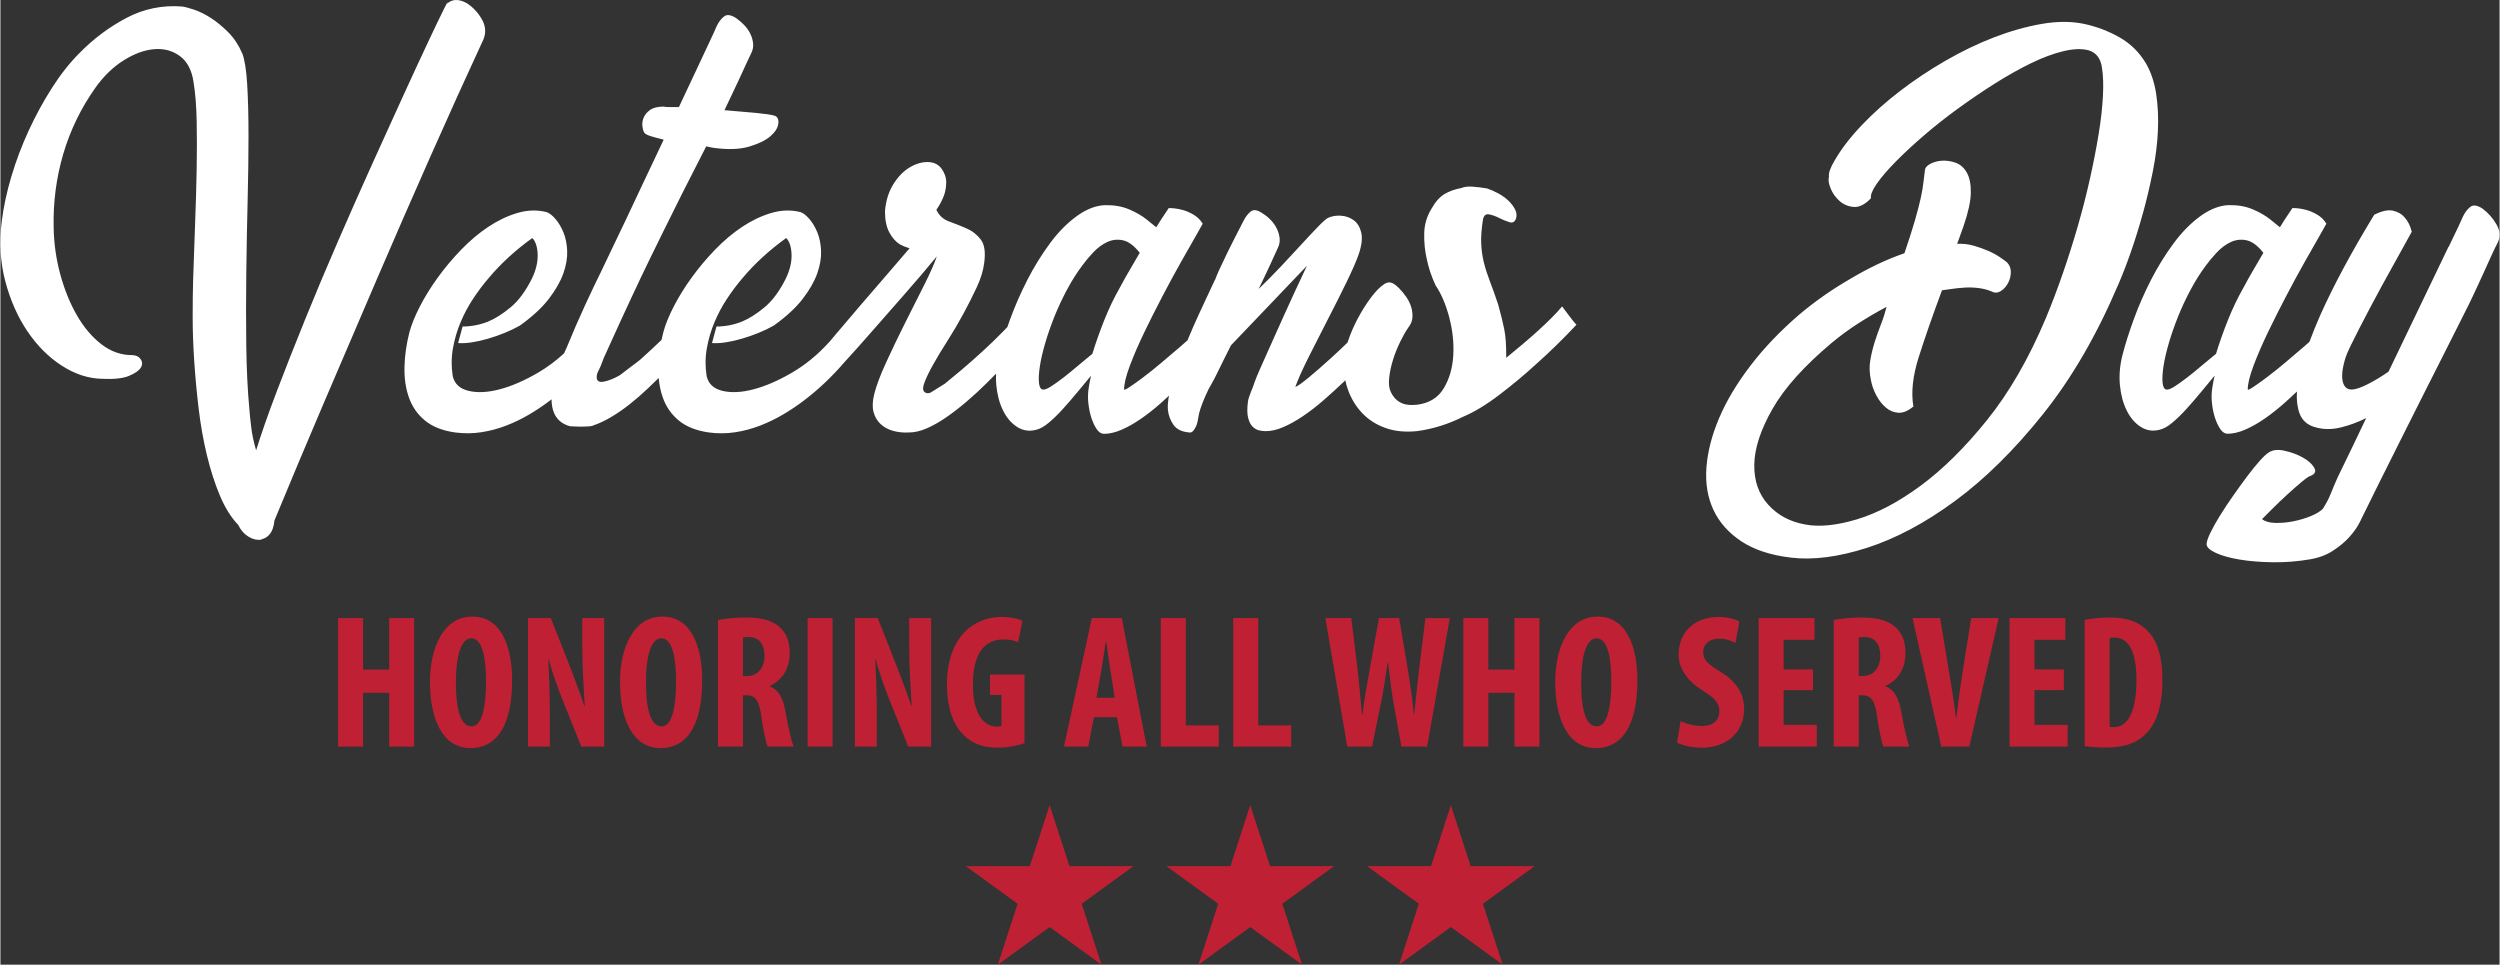 <?xml version="1.0" encoding="UTF-8"?> <svg xmlns="http://www.w3.org/2000/svg" id="Isolation_Mode" width="24.93in" height="9.62in" viewBox="0 0 1795.02 692.9"><rect x="0" y="0" width="1795.02" height="692.9" fill="#333333" stroke="none"/><defs><style> .cls-1 { fill: #fff; } .cls-2 { fill: #c02033; } </style></defs><path class="cls-1" d="M346.75,28.74c2.14-4.92,1.87-9.79-.8-14.61-2.68-4.82-6.26-8.72-10.76-11.72-3-1.71-5.73-2.51-8.19-2.41-2.46.11-4.55,1.02-6.26,2.73,1.07-2.57.32-1.28-2.25,3.85-2.57,5.14-6.37,13.06-11.4,23.76-5.03,10.7-11.03,23.65-17.98,38.84-6.96,15.2-14.4,31.57-22.31,49.12-7.92,17.55-16,35.79-24.24,54.74-8.24,18.94-16.05,37.51-23.44,55.7-7.38,18.19-14.18,35.42-20.38,51.69-6.21,16.27-11.24,30.6-15.09,43.02-1.72-5.78-2.89-11.35-3.53-16.69-.64-5.35-1.07-9.52-1.29-12.52-1.28-13.69-2.04-29-2.25-45.91-.22-16.9-.22-34.13,0-51.69.21-17.55.53-34.88.96-52.01.43-17.12.64-32.85.64-47.19s-.32-26.69-.96-37.08c-.64-10.38-1.82-17.71-3.53-21.99-2.57-5.99-5.94-11.08-10.11-15.25-4.17-4.17-8.35-7.59-12.52-10.27-4.17-2.67-8.19-4.65-12.04-5.94-3.85-1.29-6.74-2.03-8.67-2.25-14.13-1.07-27.4,1.66-39.81,8.19-12.41,6.53-23.65,14.93-33.71,25.2-7.06,7.06-13.7,15.46-19.9,25.2-6.21,9.74-11.77,19.96-16.69,30.66-4.93,10.7-9.04,21.62-12.36,32.74-3.32,11.13-5.62,21.83-6.9,32.1-1.93,15.41-1.07,29.91,2.57,43.5,3.64,13.59,8.93,25.52,15.89,35.79,6.95,10.27,15.14,18.46,24.56,24.56,9.42,6.1,19.05,9.26,28.89,9.47,8.56.43,15.03-.27,19.42-2.09,4.39-1.82,7.22-3.8,8.51-5.94,1.28-2.14,1.23-4.17-.16-6.1-1.4-1.93-3.48-2.89-6.26-2.89-7.92,0-15.25-2.62-21.99-7.87-6.74-5.24-12.57-12.14-17.49-20.71-4.93-8.56-8.88-18.3-11.88-29.21-3-10.92-4.6-22.15-4.82-33.71-.43-18.19,1.87-35.85,6.9-52.97,5.03-17.12,12.79-33.07,23.27-47.83,5.99-8.35,12.79-14.87,20.39-19.58,7.59-4.71,14.87-7.33,21.83-7.87,6.95-.53,13.05,1.12,18.3,4.98,5.24,3.85,8.51,10.06,9.79,18.62,1.28,7.92,2.03,17.23,2.25,27.93.21,10.7.21,22.21,0,34.51-.21,12.31-.59,25.25-1.12,38.84-.54,13.59-1.02,27.34-1.44,41.25-.22,7.49-.32,16.21-.32,26.16s.37,20.55,1.12,31.78c.75,11.24,1.81,22.69,3.21,34.35,1.39,11.67,3.37,22.79,5.94,33.39,2.57,10.59,5.67,20.23,9.31,28.89,3.64,8.67,8.03,15.68,13.16,21.03,1.71,3.64,4.12,6.42,7.22,8.35,3.1,1.93,6.15,2.67,9.15,2.25h.32v-.32c2.35-.43,4.38-1.72,6.1-3.85,1.71-2.14,2.78-5.35,3.21-9.63,11.13-26.97,22.95-55.11,35.47-84.43,12.52-29.32,25.2-58.91,38.04-88.76,12.84-29.86,25.73-59.39,38.68-88.6,12.95-29.21,25.52-56.98,37.72-83.31ZM1538.87,153.14c2.67-9.74,5.03-19.69,7.06-29.86,2.03-10.16,3.26-19.95,3.69-29.37.43-9.42,0-18.3-1.28-26.65-1.29-8.35-3.75-15.62-7.38-21.83-4.71-7.91-11.03-14.12-18.94-18.62-7.92-4.49-16.37-7.7-25.36-9.63-9.21-1.93-19.37-1.93-30.5,0-11.13,1.93-22.53,5.14-34.19,9.63-11.67,4.49-23.33,10.11-34.99,16.85-11.67,6.74-22.58,14.02-32.74,21.83-10.17,7.81-19.32,16-27.45,24.56-8.14,8.56-14.56,16.91-19.26,25.04-3.21,5.35-4.6,9.31-4.17,11.88-.64,1.93-.27,4.65,1.12,8.19,1.39,3.53,3.53,6.58,6.42,9.15,2.89,2.57,6.31,4.01,10.27,4.33,3.96.32,8.08-1.77,12.36-6.26-.43-2.35.96-5.83,4.17-10.43,3.21-4.6,7.7-9.84,13.48-15.73,5.78-5.88,12.52-12.14,20.23-18.78,7.7-6.63,15.89-13.11,24.56-19.42,8.67-6.31,17.5-12.3,26.48-17.98,8.99-5.67,17.66-10.54,26-14.61,8.35-4.06,16.1-6.95,23.27-8.67,7.17-1.71,13.21-1.93,18.14-.64,5.56,1.72,8.77,5.99,9.63,12.84.85,5.35,1.07,12.09.64,20.22-.43,8.14-1.44,17.13-3.05,26.97-1.6,9.85-3.64,20.33-6.1,31.46-2.46,11.13-5.35,22.47-8.67,34.03-3.32,11.56-6.96,23.06-10.91,34.51-3.96,11.45-8.08,22.31-12.36,32.58-12.2,28.89-26.22,53.18-42.06,72.87-15.84,19.69-31.73,35.42-47.67,47.19-15.95,11.77-31.25,19.85-45.91,24.24-14.66,4.38-27.02,5.62-37.08,3.69-10.92-1.93-19.8-6.69-26.65-14.29-6.85-7.6-10.17-17.23-9.95-28.89.21-11.67,4.6-24.99,13.16-39.97,8.56-14.98,22.79-30.82,42.7-47.51,6.21-5.14,12.57-9.79,19.1-13.96,6.52-4.17,13.21-8.08,20.06-11.72-1.07,4.28-2.41,8.46-4.01,12.52-1.6,4.07-3.11,8.3-4.5,12.68-1.39,4.39-2.46,8.83-3.21,13.32-.75,4.49-.59,9.2.48,14.13.64,3.64,1.93,7.28,3.85,10.91,1.93,3.64,4.22,6.58,6.9,8.83,2.67,2.25,5.67,3.48,8.99,3.69,3.32.22,6.9-1.29,10.76-4.49-1.72-10.06-.48-21.72,3.69-34.99,4.17-13.27,9.79-29.42,16.85-48.48,1.71-.21,4.01-.53,6.9-.96,2.89-.43,5.99-.75,9.31-.96,3.32-.21,6.68-.11,10.11.32,3.42.43,6.63,1.28,9.63,2.57,2.14,1.07,4.28.91,6.42-.48,2.14-1.39,3.85-3.32,5.14-5.78,1.29-2.46,1.93-5.08,1.93-7.86s-.96-5.14-2.89-7.06c-1.07-.85-2.78-2.09-5.14-3.69-2.36-1.6-5.14-3.1-8.35-4.49-3.21-1.39-6.69-2.62-10.43-3.69-3.75-1.07-7.65-1.49-11.72-1.28l4.49-12.52c3.42-9.84,5.19-17.87,5.3-24.08.11-6.2-.86-11.07-2.89-14.61-2.04-3.53-4.71-5.88-8.03-7.06-3.32-1.17-6.58-1.65-9.79-1.45-3.21.22-5.99.96-8.35,2.25-2.36,1.28-3.64,2.68-3.85,4.17-.43,3-.8,6.05-1.12,9.15-.32,3.1-.96,6.85-1.93,11.24-.96,4.39-2.36,9.74-4.17,16.05-1.82,6.32-4.33,14.18-7.54,23.6-6.85,2.36-13.59,5.14-20.23,8.35-6.64,3.21-13.16,6.74-19.58,10.59-12.84,7.49-24.72,15.84-35.63,25.04-13.7,11.77-25.42,24.03-35.15,36.76-9.74,12.74-17.23,25.26-22.47,37.56-5.25,12.31-8.29,24.13-9.15,35.47-.86,11.34.8,21.51,4.98,30.5,4.17,8.99,10.86,16.53,20.06,22.63,9.2,6.1,21.08,10,35.63,11.72,15.84,1.93,34.08-.43,54.74-7.06,20.65-6.64,41.73-17.87,63.24-33.71,21.51-15.84,42.54-36.6,63.08-62.28,20.54-25.68,38.52-56.61,53.93-92.78,3-6.85,6.05-14.71,9.15-23.59,3.1-8.88,5.99-18.19,8.67-27.93ZM1792.79,161.17c-2.68-4.6-6.05-8.4-10.11-11.4-3.64-2.35-6.48-2.78-8.51-1.29-2.04,1.5-3.8,3.75-5.3,6.74-.43,1.07-1.5,3.43-3.21,7.06-1.71,3.64-4.07,8.56-7.06,14.77l-.32.32c-5.99,12.41-12.58,26.11-19.74,41.09-7.17,14.98-14.93,31.14-23.27,48.48-4.93,3.42-9.79,6.37-14.61,8.83-4.82,2.46-8.62,3.8-11.4,4.01-3.64.22-5.94-1.71-6.9-5.78-.96-4.06-.27-9.84,2.09-17.34.64-1.93,1.82-4.65,3.53-8.19,1.71-3.53,3.74-7.59,6.1-12.2,2.35-4.6,4.92-9.52,7.7-14.77,2.78-5.24,5.56-10.43,8.34-15.57,6.63-11.98,13.91-25.15,21.83-39.49-1.07-4.28-2.78-7.7-5.14-10.27-1.93-2.35-4.65-3.96-8.19-4.82-3.53-.85-8.08.11-13.64,2.89-16.05,26.32-28.89,50.19-38.52,71.59-2.93,6.63-5.6,13.2-8.03,19.72-1.2,1.07-2.43,2.15-3.69,3.24-4.6,3.96-9.26,7.92-13.96,11.88-4.71,3.96-8.99,7.38-12.84,10.27-3.85,2.89-7.06,5.19-9.63,6.9-2.57,1.72-3.96,2.36-4.17,1.93,0-4.06,1.39-9.79,4.17-17.18,2.78-7.38,6.2-15.3,10.27-23.76,4.06-8.45,8.45-17.17,13.16-26.16,4.7-8.99,9.15-17.18,13.32-24.56,4.17-7.38,7.7-13.59,10.59-18.62,2.89-5.03,4.54-7.97,4.98-8.83-1.71-2.78-3.96-4.98-6.74-6.58-2.78-1.6-5.46-2.73-8.03-3.37-3.21-.85-6.42-1.28-9.63-1.28-.86,1.28-1.72,2.57-2.57,3.85-.86,1.28-1.82,2.73-2.89,4.33-1.07,1.61-2.25,3.48-3.53,5.62-1.07-.85-3.32-2.67-6.74-5.46-3.43-2.78-7.65-5.24-12.68-7.38-5.03-2.14-10.7-3.15-17.02-3.05-6.32.11-12.9,2.52-19.74,7.22-7.28,5.14-13.97,11.83-20.07,20.07-6.1,8.24-11.56,17.07-16.37,26.48-4.82,9.42-8.94,18.84-12.36,28.25-3.42,9.42-6.1,17.87-8.03,25.36-1.93,7.49-2.57,14.72-1.93,21.67.64,6.96,2.25,13.06,4.82,18.3,2.57,5.25,5.94,9.21,10.11,11.88,4.17,2.68,8.72,3.37,13.64,2.09,2.78-.64,5.78-2.3,8.99-4.98,3.21-2.67,6.53-5.88,9.95-9.63,3.42-3.74,6.9-7.76,10.43-12.04,3.53-4.28,6.9-8.35,10.11-12.2-.43,1.72-.75,3.21-.96,4.49-.22,1.28-.43,2.57-.64,3.85-.64,3.64-.75,7.44-.32,11.4.43,3.96,1.17,7.54,2.25,10.75,1.07,3.21,2.35,5.89,3.85,8.03,1.5,2.14,3.21,3.21,5.14,3.21,3.85,0,8.03-.96,12.52-2.89,4.49-1.93,9.15-4.55,13.96-7.87,4.82-3.32,9.63-7.11,14.45-11.4,3.02-2.68,5.97-5.41,8.86-8.18-.36,6.05.26,11.29,1.89,15.73,1.93,5.25,5.88,8.62,11.88,10.11,5.56,1.5,11.45,1.5,17.66,0,6.21-1.49,12.31-3.74,18.3-6.74-3.21,6.85-6.53,13.8-9.95,20.87-3.43,7.06-6.96,14.34-10.59,21.83-1.71,3.85-3.32,7.65-4.81,11.4-1.5,3.74-3.43,7.43-5.78,11.08-1.93,1.93-4.87,3.69-8.83,5.3-3.96,1.6-8.14,2.83-12.52,3.69-4.38.85-8.67,1.23-12.84,1.12-4.17-.11-7.33-1.02-9.47-2.73,1.5-1.5,3.96-3.96,7.38-7.38,3.43-3.43,7.01-6.85,10.75-10.27,3.75-3.43,7.22-6.47,10.43-9.15,3.21-2.68,5.35-4.12,6.42-4.33,3.21-1.28,4.01-3.27,2.41-5.94-1.6-2.68-4.33-5.09-8.19-7.22-3.85-2.14-8.19-3.75-13-4.82-4.82-1.07-8.61-.64-11.4,1.28-1.5.85-3.64,2.83-6.42,5.94-2.78,3.1-5.78,6.79-8.99,11.08-3.21,4.28-6.58,8.93-10.11,13.96-3.53,5.03-6.69,9.79-9.47,14.29-2.78,4.49-5.08,8.61-6.9,12.36-1.82,3.74-2.73,6.47-2.73,8.19,0,2.14,2.2,4.22,6.58,6.26,4.39,2.03,10.11,3.64,17.18,4.81,7.06,1.17,15.04,1.82,23.92,1.93,8.88.11,17.71-.59,26.48-2.09,6.42-1.07,11.98-3.16,16.69-6.26,4.7-3.1,8.51-6.26,11.4-9.47,2.89-3.21,5.08-6.16,6.58-8.83,1.5-2.68,2.25-4.12,2.25-4.34,3.42-7.06,7.7-15.73,12.84-26,5.14-10.27,10.48-20.98,16.05-32.1,5.56-11.13,11.18-22.31,16.85-33.55,5.67-11.24,10.8-21.4,15.41-30.5,4.6-9.09,8.4-16.64,11.4-22.63,2.99-5.99,4.7-9.42,5.14-10.27.43-.85,1.55-3.21,3.37-7.06,1.82-3.85,3.8-8.13,5.94-12.84,2.14-4.71,4.22-9.31,6.26-13.81,2.03-4.49,3.58-7.7,4.65-9.63,2.14-4.28,1.87-8.72-.8-13.32ZM1611.26,206.27c-4.28,7.49-8.08,15.41-11.4,23.76-3.32,8.35-6.16,16.37-8.51,24.08-3.21,2.57-6.63,5.41-10.27,8.51-3.64,3.11-7.12,5.94-10.44,8.51-3.32,2.57-6.31,4.71-8.99,6.42-2.68,1.72-4.65,2.46-5.94,2.25-1.5-.21-2.41-1.81-2.73-4.81-.32-3-.11-6.95.64-11.88.75-4.92,2.03-10.48,3.85-16.69,1.82-6.21,4.01-12.52,6.58-18.94,2.57-6.42,5.56-12.84,8.99-19.26,3.42-6.42,7.06-12.2,10.91-17.33,2.14-2.99,4.76-6.15,7.87-9.47,3.1-3.32,6.47-5.83,10.11-7.54,3.64-1.71,7.43-2.14,11.4-1.29,3.96.86,7.97,3.85,12.04,8.99-2.36,4.07-4.76,8.19-7.22,12.36-2.46,4.17-4.76,8.3-6.9,12.36ZM1131.96,233.24c-.64-.64-1.39-1.5-2.25-2.57-.86-1.07-1.93-2.46-3.21-4.17-1.29-1.71-2.89-3.85-4.82-6.42-1.93,2.36-4.39,5.03-7.38,8.03-3,3-6.31,6.16-9.95,9.47-3.64,3.32-7.44,6.64-11.4,9.95-3.96,3.32-7.76,6.47-11.4,9.47,0-4.7-.11-8.67-.32-11.88-.22-3.21-.59-6.1-1.12-8.67-.53-2.57-1.12-5.19-1.76-7.86-.64-2.67-1.5-5.94-2.57-9.79-2.14-6.42-4.12-11.98-5.94-16.69-1.82-4.7-3.27-9.2-4.34-13.48-1.07-4.28-1.71-8.83-1.93-13.64-.22-4.82.21-10.64,1.29-17.5.64-2.78,2.09-3.96,4.33-3.53,2.25.43,4.65,1.28,7.22,2.57,2.57,1.29,5.03,2.3,7.38,3.05,2.35.75,3.96-.16,4.82-2.73.64-2.14.37-4.33-.8-6.58-1.18-2.25-2.78-4.33-4.82-6.26-2.04-1.93-4.44-3.64-7.22-5.14-2.78-1.49-5.46-2.67-8.03-3.53-3.85-.64-7.38-1.07-10.59-1.28-3.21-.21-5.78.11-7.71.96-4.71.86-8.78,2.3-12.2,4.34-3.43,2.04-6.53,5.51-9.31,10.43-3.43,5.57-5.19,11.56-5.3,17.98-.11,6.42.48,12.41,1.77,17.98,1.28,6.42,3.42,12.84,6.42,19.26,4.06,5.99,7.33,13.64,9.79,22.95,2.46,9.31,3.42,18.46,2.89,27.45-.54,8.99-2.84,16.85-6.9,23.59-4.07,6.74-10.49,10.65-19.26,11.72-.64,0-1.72.05-3.21.16-1.5.11-3.21-.05-5.14-.48-1.93-.43-3.8-1.33-5.62-2.73-1.82-1.39-3.37-3.37-4.65-5.94-1.28-2.57-1.72-5.94-1.28-10.11.43-4.17,1.33-8.51,2.73-13,1.39-4.49,3.1-8.83,5.14-13,2.03-4.17,4.01-7.65,5.94-10.43,1.71-2.14,2.67-4.44,2.89-6.9.21-2.46-.05-4.98-.8-7.54-.75-2.57-1.93-5.03-3.53-7.38-1.6-2.35-3.37-4.49-5.3-6.42-2.36-2.35-4.33-3.69-5.94-4.01-1.61-.32-3.16.06-4.66,1.12-3,1.93-6.21,5.19-9.63,9.79-3.42,4.6-6.58,9.63-9.47,15.09-2.89,5.46-5.25,10.97-7.06,16.53-.06.18-.11.36-.17.54-3.83,3.7-7.67,7.33-11.54,10.85-6,5.46-11.45,10.22-16.37,14.29-4.93,4.07-8.14,6.32-9.63,6.74,1.93-5.35,5.08-12.41,9.47-21.19,4.39-8.77,8.99-17.82,13.8-27.13,4.82-9.31,9.31-18.24,13.48-26.81,4.17-8.56,7.11-15.3,8.83-20.23,2.14-6.42,2.73-11.61,1.76-15.57-.96-3.96-2.78-6.9-5.46-8.83-2.68-1.93-5.73-3-9.15-3.21-3.43-.21-6.53.32-9.31,1.6-1.28.64-3.64,2.73-7.06,6.26-3.43,3.53-7.44,7.81-12.04,12.84-4.6,5.03-9.58,10.38-14.93,16.05-5.35,5.67-10.59,10.97-15.73,15.89,1.28-2.57,2.62-5.35,4.01-8.35,1.39-2.99,2.73-5.83,4.01-8.51,1.28-2.67,2.41-5.14,3.37-7.38.96-2.25,1.76-4.01,2.41-5.3,1.07-2.14,1.5-4.39,1.28-6.74-.22-2.35-.86-4.65-1.93-6.9-1.07-2.25-2.52-4.33-4.33-6.26-1.82-1.93-3.8-3.53-5.94-4.82-3.64-2.57-6.48-3.05-8.51-1.45-2.04,1.6-3.8,3.91-5.3,6.9-.86,1.72-2.89,5.67-6.1,11.88-3.21,6.21-7.06,14.13-11.56,23.76-.43,1.07-.91,2.2-1.44,3.37-.54,1.18-1.02,2.41-1.45,3.69v-.32c-3.21,6.85-6.85,14.66-10.92,23.43-3.06,6.59-5.96,13.22-8.71,19.87-1.6,1.45-3.23,2.91-4.94,4.37-4.6,3.96-9.26,7.92-13.96,11.88-4.71,3.96-8.99,7.38-12.84,10.27-3.85,2.89-7.06,5.19-9.63,6.9-2.57,1.72-3.96,2.36-4.17,1.93,0-4.06,1.39-9.79,4.17-17.18,2.78-7.38,6.2-15.3,10.27-23.76,4.06-8.45,8.45-17.17,13.16-26.16,4.7-8.99,9.15-17.18,13.32-24.56,4.17-7.38,7.7-13.59,10.59-18.62,2.89-5.03,4.54-7.97,4.98-8.83-1.71-2.78-3.96-4.98-6.74-6.58-2.78-1.6-5.46-2.73-8.03-3.37-3.21-.85-6.42-1.28-9.63-1.28-.86,1.28-1.72,2.57-2.57,3.85-.86,1.28-1.82,2.73-2.89,4.33-1.07,1.61-2.25,3.48-3.53,5.62-1.07-.85-3.32-2.67-6.74-5.46-3.43-2.78-7.65-5.24-12.68-7.38-5.03-2.14-10.7-3.15-17.02-3.05-6.31.11-12.9,2.52-19.74,7.22-7.28,5.14-13.97,11.83-20.06,20.07-6.1,8.24-11.56,17.07-16.37,26.48-4.82,9.42-8.94,18.84-12.36,28.25-.69,1.89-1.33,3.72-1.96,5.53-.95,1.01-1.96,2.05-3.02,3.13-4.6,4.71-9.47,9.42-14.61,14.13-5.14,4.71-10.17,9.15-15.09,13.32-4.93,4.17-8.99,7.54-12.2,10.11l-10.27,6.42c-1.71.64-3.1.54-4.17-.32-1.5-1.07-1.55-3.42-.16-7.06,1.39-3.64,3.53-8.03,6.42-13.16,2.89-5.14,6.31-10.8,10.27-17.01,3.96-6.21,7.7-12.57,11.24-19.1,3.53-6.52,6.74-12.89,9.63-19.1,2.89-6.2,4.65-11.98,5.3-17.33,1.07-7.7.27-13.32-2.41-16.85-2.68-3.53-6.1-6.21-10.27-8.03-4.17-1.82-8.35-3.48-12.52-4.98-4.17-1.5-7.22-4.28-9.15-8.35,2.35-3.42,4.17-6.85,5.46-10.27,1.07-2.99,1.61-6.2,1.61-9.63s-1.18-6.74-3.53-9.95c-2.36-2.99-5.67-4.49-9.95-4.49s-8.62,1.34-13,4.01c-4.39,2.68-8.24,6.69-11.56,12.04-3.32,5.35-5.3,11.77-5.94,19.26,0,6.21,1.01,11.24,3.05,15.09,2.03,3.85,4.54,6.74,7.54,8.67,1.93,1.07,4.28,2.04,7.06,2.89-4.71,5.57-10.27,12.04-16.69,19.42-6.42,7.38-12.79,14.77-19.1,22.15-6.32,7.38-12.15,14.23-17.49,20.55-1.62,1.92-3.1,3.68-4.47,5.33,0-.01-.02-.02-.02-.04-8.14,8.99-17.07,16.32-26.81,21.99-9.74,5.67-18.89,9.63-27.45,11.88-8.56,2.25-16,2.62-22.31,1.12-6.31-1.5-10.11-5.03-11.4-10.59-1.07-6.85-1.02-13.53.16-20.06,1.17-6.53,2.99-12.73,5.46-18.62,2.46-5.88,5.46-11.5,8.99-16.85,3.53-5.35,7.22-10.27,11.08-14.77,8.77-10.48,19.26-20.12,31.46-28.89,2.35,2.36,3.64,6.26,3.85,11.72.21,5.46-1.18,11.29-4.17,17.49-4.5,8.99-9.58,15.84-15.25,20.55-5.67,4.71-11.08,8.14-16.21,10.27-5.99,2.36-12.09,3.53-18.3,3.53l-3.21,11.88c2.78.22,5.99.06,9.63-.48,3.64-.53,7.49-1.39,11.56-2.57,4.06-1.17,8.08-2.57,12.04-4.17,3.96-1.6,7.65-3.37,11.08-5.3,8.99-6.42,15.94-12.84,20.87-19.26,4.92-6.42,8.4-12.52,10.43-18.3,2.03-5.78,2.94-11.18,2.73-16.21-.22-5.03-1.12-9.47-2.73-13.32-1.6-3.85-3.53-7.06-5.78-9.63-2.25-2.57-4.33-4.17-6.26-4.82-6.85-1.71-13.86-1.49-21.03.64-7.17,2.14-14.13,5.46-20.87,9.95-6.74,4.49-13.22,9.95-19.42,16.37-6.21,6.42-11.83,13.11-16.85,20.06-5.03,6.96-9.31,13.86-12.84,20.71-3.53,6.85-6.05,13.06-7.54,18.62-.46,1.81-.88,3.62-1.25,5.42-4.66,4.48-9.28,8.78-13.83,12.88-.86.86-2.14,1.93-3.85,3.21-1.72,1.28-3.43,2.57-5.14,3.85-1.72,1.29-3.32,2.52-4.82,3.69-1.5,1.18-2.46,1.88-2.89,2.09-4.28,2.36-8.03,3.8-11.24,4.34-3.21.54-4.82-.59-4.82-3.37,0-1.5.43-3,1.28-4.49.85-1.5,2.14-4.6,3.85-9.31,4.92-10.92,8.99-19.85,12.2-26.81,3.21-6.95,5.99-12.95,8.35-17.98,2.35-5.03,4.49-9.58,6.42-13.64,1.93-4.06,4.12-8.61,6.58-13.64,2.46-5.03,5.46-11.13,8.99-18.3,3.53-7.17,8.08-16.32,13.64-27.45l17.34-34.03,4.81.96c10.48,1.5,19.15,1.23,26-.8,6.85-2.03,11.98-4.54,15.41-7.54,3.42-2.99,5.3-6.04,5.62-9.15.32-3.1-.7-4.98-3.05-5.62-2.14-.64-6.58-1.28-13.32-1.93-6.74-.64-14.18-1.28-22.31-1.93.85-1.93,2.25-4.86,4.17-8.83,1.93-3.96,3.85-8.03,5.78-12.2,1.93-4.17,3.74-8.13,5.46-11.88,1.71-3.74,3-6.47,3.85-8.19,1.07-2.14,1.5-4.38,1.29-6.74-.22-2.35-.86-4.66-1.93-6.9-1.07-2.25-2.52-4.34-4.33-6.26-1.82-1.93-3.8-3.64-5.94-5.14-3.64-2.35-6.48-2.78-8.51-1.29-2.04,1.5-3.8,3.75-5.3,6.74-.22.64-1.07,2.57-2.57,5.78-1.5,3.21-3.48,7.44-5.94,12.68-2.46,5.25-5.3,11.29-8.51,18.14-3.21,6.85-6.64,14.12-10.27,21.83h-8.03c-1.07,0-2.04-.11-2.89-.32-4.28,0-7.54.8-9.79,2.41-2.25,1.6-3.8,3.48-4.66,5.62-.86,2.14-1.12,4.28-.8,6.42.32,2.14.8,3.64,1.44,4.49.85.86,2.3,1.6,4.33,2.25,2.03.64,5.19,1.5,9.47,2.57-4.93,10.27-9.74,20.44-14.45,30.5-4.71,10.06-9.1,19.37-13.16,27.93-4.07,8.56-7.65,16.05-10.75,22.47-3.11,6.42-5.3,11.03-6.58,13.8-3,5.99-6.8,13.96-11.4,23.92-4.6,9.95-9.04,20.17-13.32,30.66-.67,1.45-1.29,2.84-1.89,4.18-5.9,5.42-12.17,10.09-18.81,13.96-9.74,5.67-18.89,9.63-27.45,11.88-8.56,2.25-16,2.62-22.31,1.12-6.31-1.5-10.11-5.03-11.4-10.59-1.07-6.85-1.02-13.53.16-20.06,1.17-6.53,2.99-12.73,5.46-18.62,2.46-5.88,5.46-11.5,8.99-16.85,3.53-5.35,7.22-10.27,11.08-14.77,8.77-10.48,19.26-20.12,31.46-28.89,2.35,2.36,3.64,6.26,3.85,11.72.21,5.46-1.18,11.29-4.17,17.49-4.5,8.99-9.58,15.84-15.25,20.55-5.67,4.71-11.08,8.14-16.21,10.27-5.99,2.36-12.09,3.53-18.3,3.53l-3.21,11.88c2.78.22,5.99.06,9.63-.48,3.64-.53,7.49-1.39,11.56-2.57,4.06-1.17,8.08-2.57,12.04-4.17,3.96-1.6,7.65-3.37,11.08-5.3,8.99-6.42,15.94-12.84,20.87-19.26,4.92-6.42,8.4-12.52,10.43-18.3,2.03-5.78,2.94-11.18,2.73-16.21-.22-5.03-1.12-9.47-2.73-13.32s-3.53-7.06-5.78-9.63c-2.25-2.57-4.33-4.17-6.26-4.82-6.85-1.71-13.86-1.49-21.03.64-7.17,2.14-14.13,5.46-20.87,9.95-6.74,4.49-13.22,9.95-19.42,16.37-6.21,6.42-11.83,13.11-16.85,20.06-5.03,6.96-9.31,13.86-12.84,20.71-3.53,6.85-6.05,13.06-7.54,18.62-2.14,8.35-3.32,16.59-3.53,24.72-.21,8.14.85,15.52,3.21,22.15,2.35,6.64,6.2,12.15,11.56,16.53,5.35,4.39,12.52,7.22,21.51,8.51,6.42.85,12.73.8,18.94-.16,6.21-.96,12.2-2.57,17.98-4.81,5.78-2.25,11.29-4.92,16.53-8.03,5.24-3.1,10.11-6.37,14.61-9.79.43-.33.86-.67,1.29-1,.03,2.91.39,5.56,1.11,7.91,1.81,5.89,5.83,9.69,12.04,11.4.43,0,1.39.06,2.89.16,1.5.11,3.15.16,4.98.16s3.53-.05,5.14-.16c1.6-.1,2.73-.27,3.37-.48l.64-.32c3.85-1.28,7.97-3.21,12.36-5.78,4.38-2.57,8.83-5.62,13.32-9.15,4.49-3.53,8.93-7.38,13.32-11.56,2.65-2.53,5.24-5.03,7.78-7.52.44,5.02,1.42,9.73,2.97,14.1,2.35,6.64,6.2,12.15,11.56,16.53,5.35,4.39,12.52,7.22,21.51,8.51,6.42.85,12.73.8,18.94-.16,6.21-.96,12.2-2.57,17.98-4.81,5.78-2.25,11.29-4.92,16.53-8.03,5.24-3.1,10.11-6.37,14.61-9.79,10.48-7.91,20.33-17.23,29.53-27.93h0c6.37-6.95,12.68-14.01,18.94-21.19,7.49-8.56,15.51-17.71,24.08-27.45,8.56-9.74,16.26-18.78,23.11-27.13-1.72,5.14-4.77,12.04-9.15,20.71-4.39,8.67-8.99,17.82-13.8,27.45-4.82,9.63-9.31,19-13.48,28.09-4.17,9.1-7.01,16.64-8.51,22.63-1.29,5.14-1.45,9.47-.48,13,.96,3.53,2.67,6.42,5.14,8.67,2.46,2.25,5.46,3.85,8.99,4.82,3.53.96,7.22,1.33,11.08,1.12h.32c3.85,0,8.03-.96,12.52-2.89,4.49-1.93,9.15-4.55,13.96-7.86,4.82-3.32,9.74-7.11,14.77-11.4,5.03-4.28,9.79-8.67,14.29-13.16,2.28-2.23,4.58-4.55,6.89-6.92-.13,2.72-.07,5.4.17,8.05.64,6.96,2.25,13.06,4.82,18.3,2.57,5.25,5.94,9.21,10.11,11.88,4.17,2.68,8.72,3.37,13.64,2.09,2.78-.64,5.78-2.3,8.99-4.98,3.21-2.67,6.53-5.88,9.95-9.63,3.42-3.74,6.9-7.76,10.44-12.04,3.53-4.28,6.9-8.35,10.11-12.2-.43,1.72-.75,3.21-.96,4.49-.22,1.28-.43,2.57-.64,3.85-.64,3.64-.75,7.44-.32,11.4.43,3.96,1.17,7.54,2.25,10.75,1.07,3.21,2.35,5.89,3.85,8.03,1.5,2.14,3.21,3.21,5.14,3.21,3.85,0,8.03-.96,12.52-2.89,4.49-1.93,9.15-4.55,13.96-7.87,4.82-3.32,9.63-7.11,14.45-11.4,1.94-1.73,3.85-3.48,5.75-5.24-.78,4.11-1.03,7.57-.77,10.38.43,3.85,1.76,7.38,4.01,10.59,2.25,3.21,6.05,5.03,11.4,5.46.85.21,1.71-.11,2.57-.96.64-.64,1.33-1.71,2.09-3.21.75-1.5,1.34-3.74,1.77-6.74.21-1.71.75-3.85,1.6-6.42.85-2.57,2.03-5.56,3.53-8.99l2.25-4.82c.43-.85,1.23-2.3,2.41-4.33,1.17-2.03,2.46-4.49,3.85-7.38,1.39-2.89,2.94-6.04,4.66-9.47,1.71-3.42,3.42-6.85,5.14-10.27l54.57-57.14c-5.78,12.2-11.13,23.76-16.05,34.67-2.14,4.71-4.29,9.47-6.42,14.29-2.14,4.81-4.17,9.36-6.1,13.64-1.93,4.29-3.69,8.24-5.3,11.88-1.6,3.64-2.84,6.63-3.69,8.99-.43,1.5-1.28,3.8-2.57,6.9-1.29,3.11-2.04,5.51-2.25,7.22-.64,4.93-.59,8.83.16,11.72.75,2.89,1.87,5.03,3.37,6.42,1.5,1.39,3.1,2.25,4.82,2.57,1.71.32,3.21.48,4.49.48,3.85,0,8.03-.96,12.52-2.89,4.5-1.93,9.2-4.55,14.13-7.87,4.92-3.32,9.84-7.11,14.77-11.4,4.92-4.28,9.74-8.67,14.45-13.16.41-.4.82-.82,1.23-1.22.49,2.39,1.14,4.72,1.98,7,2.35,6.42,5.78,11.99,10.27,16.69,4.49,4.71,10.06,8.24,16.69,10.59,6.63,2.36,14.13,3.1,22.47,2.25,11.34-1.5,22.36-4.92,33.06-10.27,8.13-3.42,16.96-8.77,26.48-16.05,9.52-7.27,18.35-14.66,26.48-22.15,9.63-8.56,19.15-17.87,28.57-27.93ZM804.2,206.27c-4.28,7.49-8.08,15.41-11.4,23.76-3.32,8.35-6.16,16.37-8.51,24.08-3.21,2.57-6.63,5.41-10.27,8.51-3.64,3.11-7.12,5.94-10.43,8.51-3.32,2.57-6.31,4.71-8.99,6.42-2.68,1.72-4.65,2.46-5.94,2.25-1.5-.21-2.41-1.81-2.73-4.81-.32-3-.11-6.95.64-11.88.75-4.92,2.03-10.48,3.85-16.69,1.82-6.21,4.01-12.52,6.58-18.94,2.57-6.42,5.56-12.84,8.99-19.26,3.42-6.42,7.06-12.2,10.91-17.33,2.14-2.99,4.76-6.15,7.87-9.47,3.1-3.32,6.47-5.83,10.11-7.54,3.64-1.71,7.43-2.14,11.4-1.29,3.96.86,7.97,3.85,12.04,8.99-2.36,4.07-4.76,8.19-7.22,12.36-2.46,4.17-4.76,8.3-6.9,12.36Z"></path><path class="cls-2" d="M911.91,622.08l-14.22-43.77-14.22,43.77h-46.02l37.23,27.05-14.22,43.77,37.23-27.05,37.23,27.05-14.22-43.77,37.23-27.05h-46.02ZM1056,622.08l-14.22-43.77-14.22,43.77h-46.02l37.23,27.05-14.22,43.77,37.23-27.05,37.23,27.05-14.22-43.77,37.23-27.05h-46.02ZM767.82,622.08l-14.22-43.77-14.22,43.77h-46.02l37.23,27.05-14.22,43.77,37.23-27.05,37.23,27.05-14.22-43.77,37.23-27.05h-46.02Z"></path><path class="cls-2" d="M475.43,442.86c-20.4,0-30.4,21.77-30.4,46.96s8.21,47.51,29.16,47.51c17.52,0,29.85-14.1,29.85-48.87,0-21.09-6.3-45.59-28.61-45.59ZM474.88,521.71c-7.26,0-11.23-10.68-11.23-31.62,0-19.85,3.97-31.63,11.09-31.63,8.08,0,10.54,14.65,10.54,30.81,0,18.76-2.87,32.45-10.4,32.45ZM279.22,480.92h-18.76v-36.97h-17.93v92.28h17.93v-38.61h18.76v38.61h17.94v-92.28h-17.94v36.97ZM1304.61,520.62h-23.82v-24.92h21.08v-14.92h-21.08v-21.22h22.18v-15.61h-40.11v92.28h41.76v-15.61ZM1145.92,537.32c17.52,0,29.84-14.1,29.84-48.87,0-21.09-6.3-45.59-28.61-45.59-20.4,0-30.4,21.77-30.4,46.96s8.21,47.51,29.16,47.51ZM1146.47,458.46c8.08,0,10.54,14.65,10.54,30.81,0,18.76-2.87,32.45-10.4,32.45s-11.23-10.68-11.23-31.62c0-19.85,3.97-31.63,11.09-31.63ZM927.12,521.03h-23.69v-77.08h-17.94v92.28h41.62v-15.2ZM552.65,492.96v-.27c9.45-4.38,14.24-13.28,14.24-23.14,0-7.94-1.64-14.1-7.26-19.17-6.02-5.47-14.79-6.85-24.64-6.85-6.85,0-13.96.69-19.58,1.78v90.91h17.93v-36.83h2.6c6.02,0,8.9,3.28,10.54,14.78,1.37,10.13,3.42,19.44,4.52,22.04h18.76c-1.64-3.42-4.11-14.79-5.89-25.05-1.78-9.86-4.93-15.75-11.23-18.21ZM536.49,485.57h-3.15v-27.52c.96-.41,2.74-.55,4.24-.55,8.08.27,11.23,5.89,11.23,13.69s-4.52,14.37-12.32,14.37ZM1334.74,499.4h2.6c6.02,0,8.9,3.28,10.54,14.78,1.37,10.13,3.42,19.44,4.52,22.04h18.76c-1.64-3.42-4.11-14.79-5.89-25.05-1.78-9.86-4.93-15.75-11.23-18.21v-.27c9.45-4.38,14.24-13.28,14.24-23.14,0-7.94-1.64-14.1-7.26-19.17-6.02-5.47-14.79-6.85-24.64-6.85-6.85,0-13.96.69-19.58,1.78v90.91h17.94v-36.83ZM1334.74,458.05c.96-.41,2.74-.55,4.24-.55,8.08.27,11.23,5.89,11.23,13.69s-4.52,14.37-12.32,14.37h-3.15v-27.52ZM338.92,442.86c-20.4,0-30.4,21.77-30.4,46.96s8.21,47.51,29.16,47.51c17.52,0,29.85-14.1,29.85-48.87,0-21.09-6.3-45.59-28.61-45.59ZM338.37,521.71c-7.26,0-11.23-10.68-11.23-31.62,0-19.85,3.97-31.63,11.09-31.63,8.08,0,10.54,14.65,10.54,30.81,0,18.76-2.87,32.45-10.41,32.45ZM417.92,464.35c0,16.98,1.23,33,1.78,42.72h-.27c-2.6-7.94-7.12-19.85-9.86-26.97l-14.24-36.15h-16.43v92.28h15.74v-20.81c0-18.48-.68-32.72-1.09-42.03h.27c2.05,8.35,6.3,19.99,9.31,27.79l14.1,35.05h16.43v-92.28h-15.74v20.4ZM1235.74,482.7c-9.99-6.02-12.73-8.9-12.73-14.38,0-4.93,3.7-9.58,11.36-9.58,5.2,0,9.17,1.51,11.77,3.15l2.87-15.47c-2.74-1.64-8.49-3.29-14.51-3.29-19.3,0-29.16,12.32-29.16,27.11,0,8.35,4.79,18.07,17.39,25.74,7.8,5.07,11.91,8.35,11.91,15.06,0,6.02-4.11,10.4-12.6,10.4-5.2,0-11.5-1.51-15.2-3.56l-2.6,15.47c3.01,1.78,10.27,3.7,17.66,3.7,18.07,0,30.53-11.09,30.53-27.93,0-9.72-4.52-19.03-16.7-26.42ZM579.76,536.23h17.93v-92.28h-17.93v92.28ZM1068.7,497.62h18.76v38.61h17.94v-92.28h-17.94v36.97h-18.76v-36.97h-17.94v92.28h17.94v-38.61ZM1540.8,451.76c-5.89-5.47-13.97-8.21-25.6-8.21-7.12,0-13.69.69-18.21,1.78v90.63c3.56.41,9.17.96,14.79.96,12.87,0,22.04-2.87,28.2-8.9,8.08-7.12,12.87-20.4,12.87-39.02s-4.11-30.12-12.05-37.24ZM1518.07,522.26c-.96,0-2.33,0-3.15-.27v-63.66c1.09-.41,2.33-.41,3.56-.41,10.82,0,15.74,11.5,15.74,30.39,0,25.46-7.53,33.95-16.16,33.95ZM1460.97,495.7h21.08v-14.92h-21.08v-21.22h22.18v-15.61h-40.11v92.28h41.76v-15.61h-23.82v-24.92ZM1409.22,483.38c-1.64,10.4-3.15,21.49-4.38,32.45h-.27c-1.23-10.82-3.15-22.18-4.79-32.04l-6.57-39.84h-19.85l20.67,92.28h20.13l21.08-92.28h-19.71l-6.3,39.43ZM783.9,443.95l-19.99,92.28h17.39l4.11-21.08h16.56l3.97,21.08h17.39l-17.93-92.28h-21.5ZM787.19,501.18l3.42-19.17c.96-5.34,2.33-14.92,3.29-21.09h.41c.82,6.16,2.05,15.33,3.01,20.95l3.01,19.3h-13.14ZM1018.99,480.51c-1.23,10.68-2.33,20.54-3.56,32.58h-.27c-1.09-12.05-2.74-22.31-4.38-32.72l-6.16-36.42h-14.51l-6.57,36.69c-1.92,11.09-3.97,21.08-5.2,32.45h-.41c-1.1-11.23-1.92-21.77-3.15-32.31l-4.52-36.83h-18.62l15.74,92.28h17.8l6.16-30.12c1.92-9.04,3.42-19.31,5.06-30.39h.27c1.23,11.23,2.6,21.77,4.11,30.26l5.48,30.26h18.48l16.29-92.28h-17.52l-4.52,36.56ZM652.74,464.35c0,16.98,1.23,33,1.78,42.72h-.27c-2.6-7.94-7.12-19.85-9.86-26.97l-14.24-36.15h-16.43v92.28h15.74v-20.81c0-18.48-.68-32.72-1.09-42.03h.27c2.05,8.35,6.3,19.99,9.31,27.79l14.1,35.05h16.43v-92.28h-15.74v20.4ZM710.79,499.13h8.21v22.31c-.68.27-1.92.41-3.56.41-8.35,0-16.97-7.94-16.97-30.12,0-24.1,9.72-32.45,21.9-32.45,4.52,0,7.94.68,10.54,2.05l3.15-15.47c-2.88-1.37-8.08-2.74-15.06-2.74-19.58,0-38.75,13.97-39.16,47.51-.27,15.88,3.97,29.57,11.91,37.24,6.16,6.16,14.1,9.17,24.64,9.17,6.71,0,15.19-1.64,19.17-3.28v-49.29h-24.78v14.65ZM875.09,521.03h-23.69v-77.08h-17.94v92.28h41.62v-15.2Z"></path></svg> 